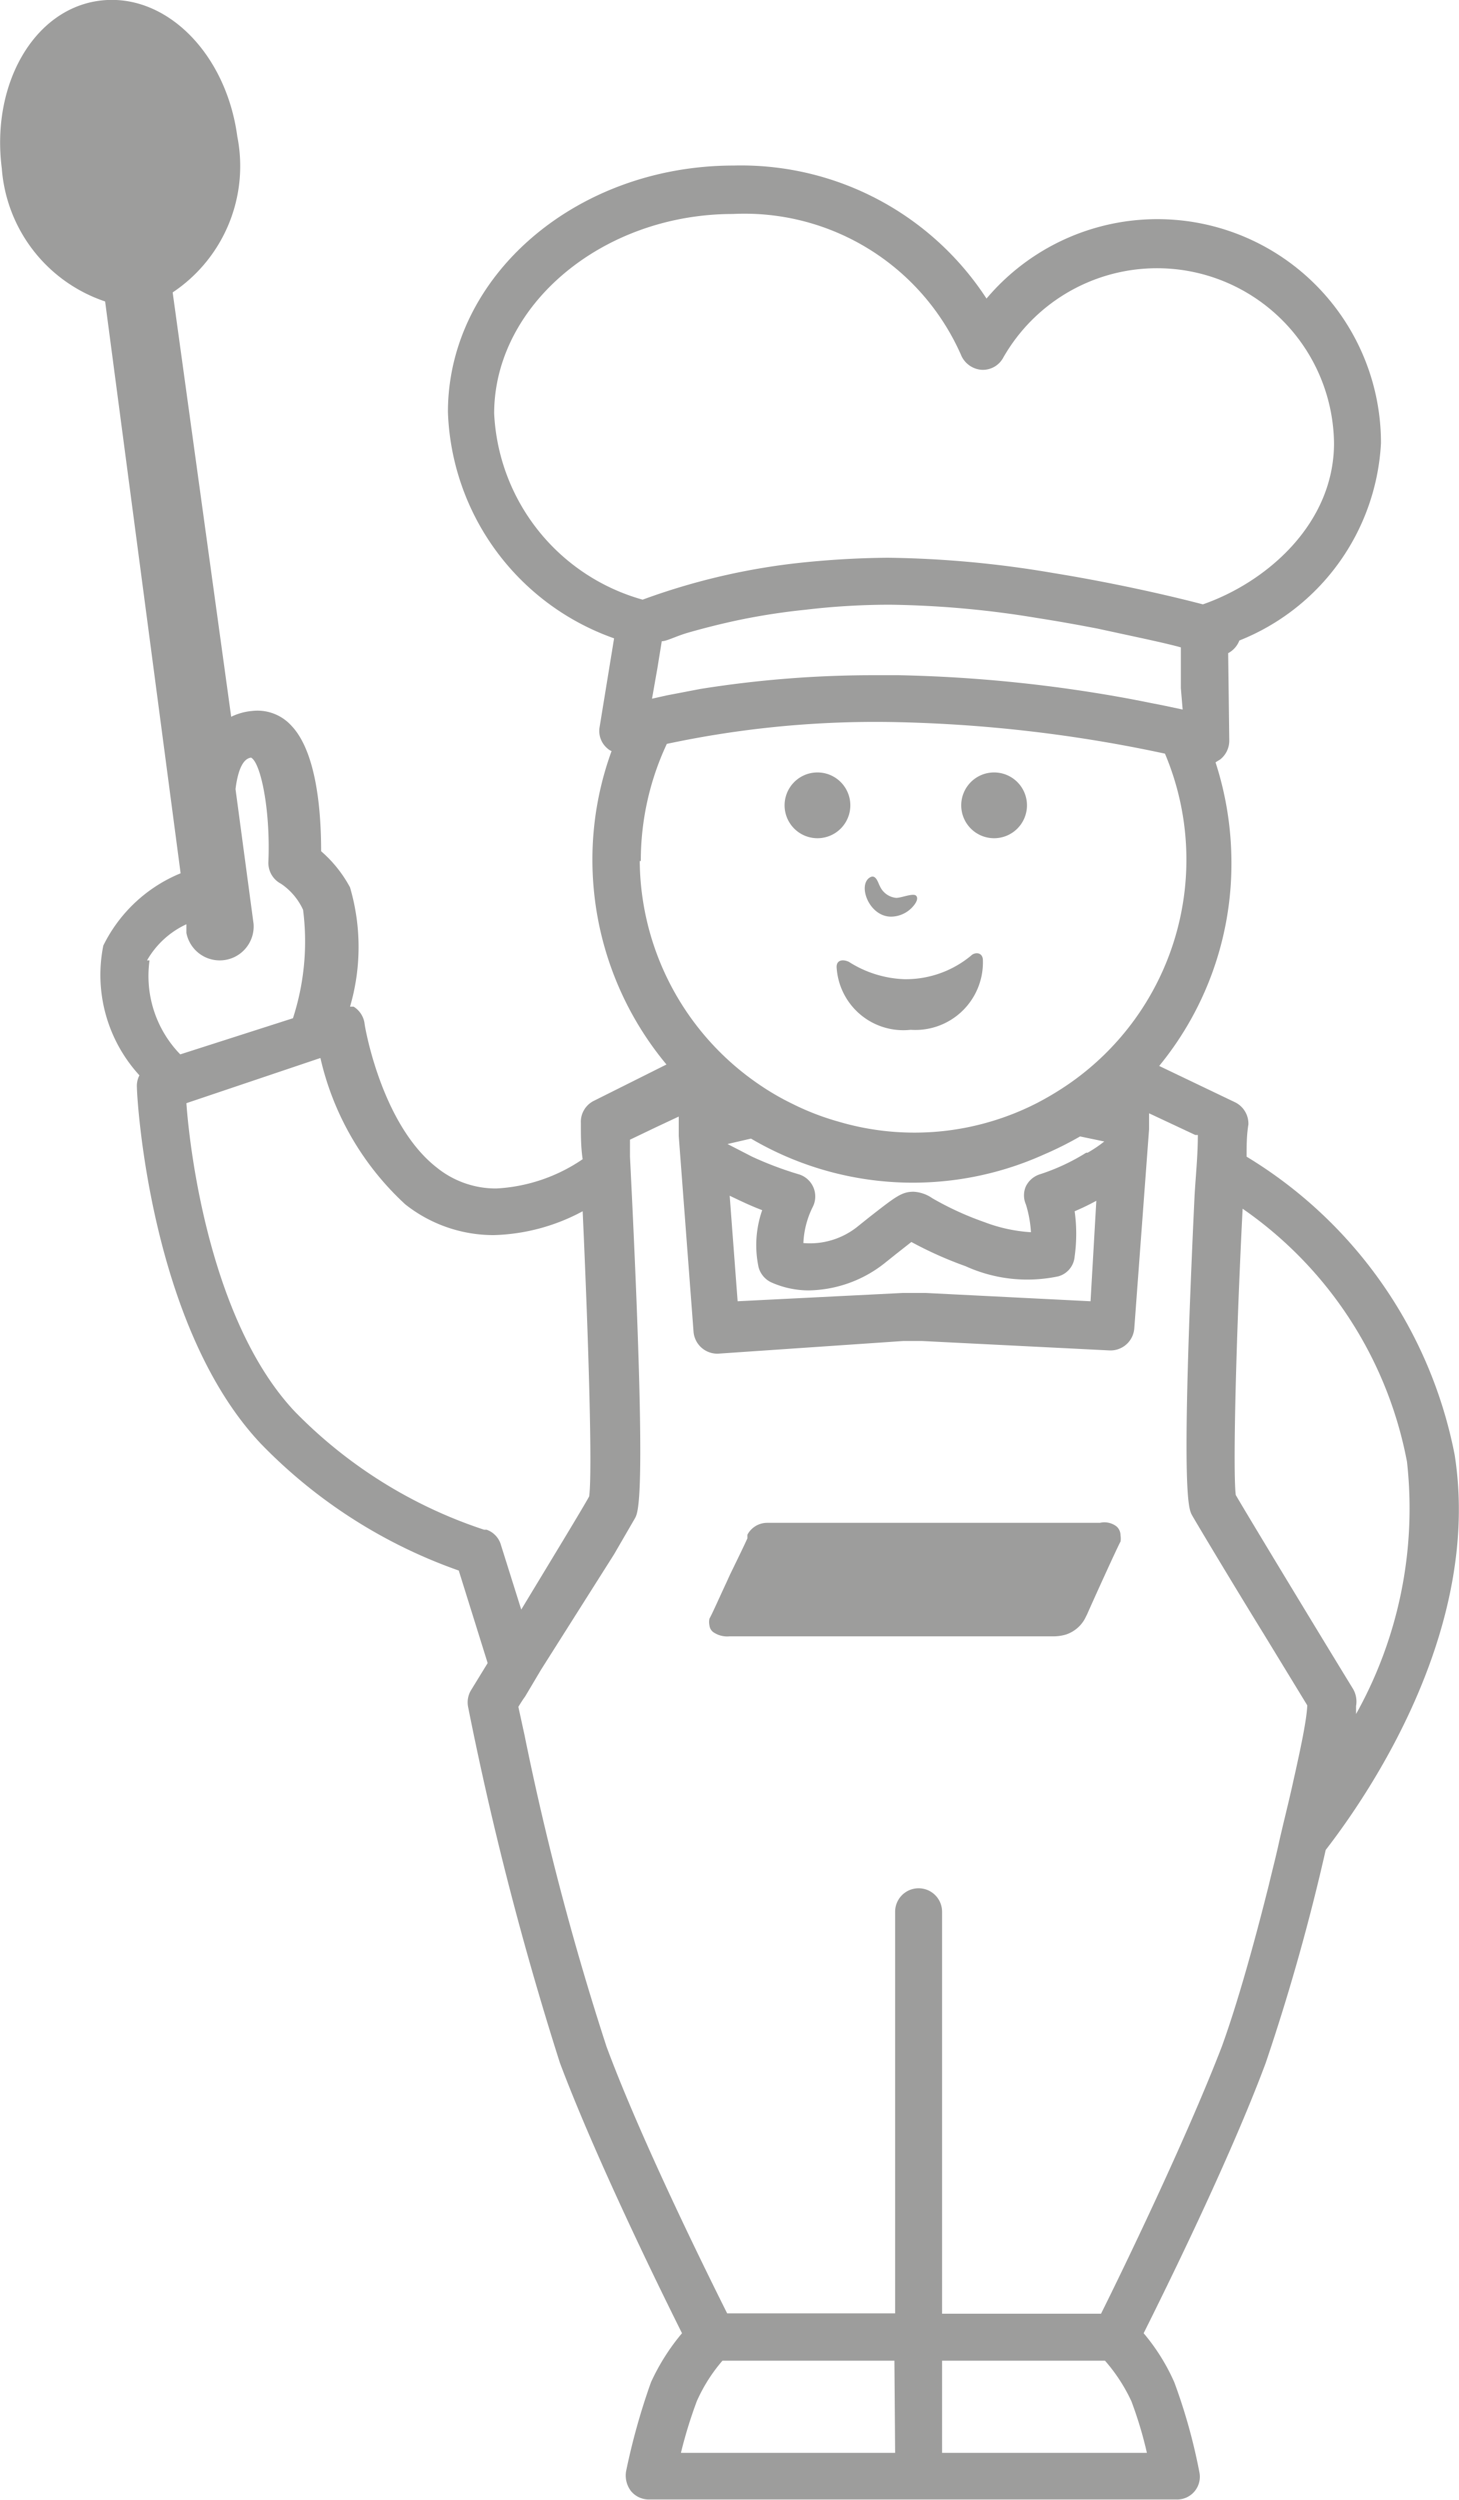 <svg xmlns="http://www.w3.org/2000/svg" viewBox="0 0 40.39 69.16"><defs><style>.cls-1{fill:#9d9d9c;}</style></defs><g id="Ebene_2" data-name="Ebene 2"><g id="Ebene_1-2" data-name="Ebene 1"><path class="cls-1" d="M40.27,40.25A12.41,12.41,0,0,0,34.51,32c0-.3,0-.59.05-.89a.66.66,0,0,0-.38-.62l-2.09-1a8.81,8.81,0,0,0,2-5.64,9,9,0,0,0-.44-2.76l.13-.08a.66.66,0,0,0,.25-.53L34,18.07a.67.67,0,0,0,.31-.35,6.23,6.23,0,0,0,3.92-5.46,6.19,6.19,0,0,0-10.92-4,8.11,8.11,0,0,0-7-3.68c-4.36,0-7.91,3.06-7.91,6.82A6.89,6.89,0,0,0,17,17.66l-.4,2.45a.63.63,0,0,0,.22.6.41.41,0,0,0,.11.07,8.75,8.75,0,0,0-.53,3,8.85,8.85,0,0,0,2.05,5.67l-2,1a.65.65,0,0,0-.37.62c0,.33,0,.67.05,1a4.67,4.67,0,0,1-2.39.81,2.6,2.6,0,0,1-1.65-.58c-1.54-1.2-2-3.94-2-4a.65.65,0,0,0-.3-.45l-.1,0a5.87,5.87,0,0,0,0-3.3,3.52,3.52,0,0,0-.8-1c0-.85-.07-2.68-.82-3.47a1.27,1.27,0,0,0-1.1-.41,1.65,1.65,0,0,0-.57.16L4.78,8.09A4.2,4.2,0,0,0,6.57,3.78c-.31-2.32-2-4-3.82-3.76s-3,2.32-2.7,4.64A4.21,4.21,0,0,0,2.91,8.34L5,24.16a4.13,4.13,0,0,0-2.14,2,4.11,4.11,0,0,0,1,3.59.63.63,0,0,0-.07.34c0,.26.35,6.59,3.43,9.85a14.17,14.17,0,0,0,5.48,3.51l.8,2.56-.46.75a.65.65,0,0,0-.08.47,90.83,90.83,0,0,0,2.54,9.84c1,2.66,2.78,6.28,3.38,7.48a5.93,5.93,0,0,0-.86,1.36,18.32,18.32,0,0,0-.69,2.47.71.71,0,0,0,.14.54.64.64,0,0,0,.5.23H32.56a.63.63,0,0,0,.64-.77,15.63,15.63,0,0,0-.69-2.47,5.6,5.6,0,0,0-.85-1.36c.6-1.2,2.39-4.82,3.38-7.48a58.93,58.93,0,0,0,1.66-5.89C38.1,49.37,41,44.91,40.27,40.25ZM13.68,11.44c0-3,3-5.52,6.61-5.52A6.55,6.55,0,0,1,26.6,9.81a.67.67,0,0,0,.56.42.64.64,0,0,0,.61-.33,4.9,4.9,0,0,1,9.16,2.36c0,2.22-1.85,3.84-3.63,4.46-.8-.21-2.37-.58-4.16-.87a29.09,29.09,0,0,0-4.57-.42,25,25,0,0,0-2.6.16,18.36,18.36,0,0,0-4.18,1A5.63,5.63,0,0,1,13.68,11.44Zm19.06,8.19-.47-.1-.91-.18a39.54,39.54,0,0,0-6.47-.67h-.6a30.43,30.43,0,0,0-4.9.38l-.94.18-.4.09.15-.85.12-.74c.14,0,.39-.14.74-.24s.84-.23,1.41-.35a18.08,18.08,0,0,1,1.82-.28,19.83,19.83,0,0,1,2.29-.14h.08a26.77,26.77,0,0,1,4.07.37c.58.09,1.13.19,1.65.29l1.25.27c.41.09.77.17,1.06.25l0,1.13Zm-15,4.19a7.61,7.61,0,0,1,.72-3.24,27.68,27.68,0,0,1,6.44-.6,39.22,39.22,0,0,1,7.35.87A7.54,7.54,0,0,1,29.57,30a8.33,8.33,0,0,1-.87.52,7.42,7.42,0,0,1-1.28.51,7.42,7.42,0,0,1-4.21,0,7.18,7.18,0,0,1-1.29-.5,7,7,0,0,1-.88-.51A7.55,7.55,0,0,1,17.71,23.82ZM21,35.06a.65.65,0,0,0,.38.43,2.55,2.55,0,0,0,1,.21,3.47,3.47,0,0,0,2.13-.77l.3-.24.42-.33a10.6,10.6,0,0,0,1.5.67,4.13,4.13,0,0,0,2.57.28.62.62,0,0,0,.45-.55,4.55,4.55,0,0,0,0-1.25,6.53,6.53,0,0,0,.6-.29L30.19,36l-4.57-.23H25L20.42,36l-.22-2.92c.27.13.58.28.9.4A2.94,2.94,0,0,0,21,35.06Zm9.07-3.17a5.74,5.74,0,0,1-1.29.6.65.65,0,0,0-.38.33.62.62,0,0,0,0,.5,3.22,3.22,0,0,1,.14.77,4.35,4.35,0,0,1-1.29-.28,8.45,8.45,0,0,1-1.44-.66,1,1,0,0,0-.52-.18c-.33,0-.5.14-1.22.7l-.3.24a2.11,2.11,0,0,1-1.53.48,2.47,2.47,0,0,1,.26-1,.64.64,0,0,0-.38-.9A9.64,9.64,0,0,1,20.82,32l-.68-.35.65-.15a8.84,8.84,0,0,0,8.11.44,9.49,9.49,0,0,0,1-.5l.67.14v0A3.65,3.65,0,0,1,30.11,31.89Zm-26-5.32a2.43,2.43,0,0,1,1.09-1l0,.24a.94.94,0,0,0,1.86-.25l-.5-3.73c.06-.48.19-.84.43-.87.27.14.54,1.46.48,2.88a.65.65,0,0,0,.35.61,1.75,1.75,0,0,1,.61.72,6.88,6.88,0,0,1-.28,3l-3.12,1A3.11,3.11,0,0,1,4.14,26.57Zm9.33,15.75a13,13,0,0,1-5.24-3.27c-2.28-2.42-2.89-7-3-8.53l3.71-1.25a7.88,7.88,0,0,0,2.35,4.05,3.94,3.94,0,0,0,2.45.85,5.48,5.48,0,0,0,2.46-.66c.17,3.73.27,7.25.18,7.89-.21.38-1.07,1.79-1.88,3.13l-.56-1.78A.63.63,0,0,0,13.47,42.32ZM24.78,67.86H18.85a12.69,12.69,0,0,1,.44-1.43A4.51,4.51,0,0,1,20,65.31h4.76Zm7,0H26.08V65.31h4.51a4.71,4.71,0,0,1,.73,1.12A10.93,10.93,0,0,1,31.75,67.86Zm4-18.48c-.11.5-.24,1-.38,1.62-.08.37-.18.75-.27,1.13-.41,1.64-.88,3.32-1.31,4.5-1,2.59-2.77,6.24-3.34,7.38h-4.4V52.89a.65.65,0,1,0-1.3,0V64H20.13c-.57-1.14-2.38-4.79-3.34-7.38A77.76,77.76,0,0,1,14.52,48l-.17-.78c.05-.08.11-.18.19-.29l.44-.74L17,43l.58-1c.1-.19.33-.62-.14-10,0-.16,0-.31,0-.47l.46-.22.25-.12.64-.3,0,.54.41,5.42a.66.66,0,0,0,.68.6L25,37.1h.53l5.18.26a.66.66,0,0,0,.69-.6l.41-5.52,0-.44,1.28.6h0l.07,0c0,.59-.06,1.14-.09,1.67-.39,8.27-.17,8.67-.07,8.85s1.13,1.9,2,3.31l1.19,1.95C36.17,47.61,36,48.4,35.78,49.38Zm1.76-2c0-.09,0-.16,0-.18a.7.7,0,0,0-.08-.47c-.81-1.32-2.89-4.75-3.25-5.37-.08-.64,0-4.18.19-7.92a11,11,0,0,1,4.55,7A11.66,11.66,0,0,1,37.54,47.42Z"/><path class="cls-1" d="M22.63,23.19a.91.91,0,1,0,0-1.82.91.91,0,1,0,0,1.82Z"/><path class="cls-1" d="M27.52,23.19a.91.91,0,1,0-.91-.91A.91.91,0,0,0,27.52,23.19Z"/><path class="cls-1" d="M23.16,26.75a1.85,1.85,0,0,0,2.05,1.74,1.87,1.87,0,0,0,2-1.92c0-.23-.22-.24-.33-.13a2.83,2.83,0,0,1-1.84.65,3.05,3.05,0,0,1-1.54-.48C23.33,26.53,23.16,26.56,23.16,26.75Z"/><path class="cls-1" d="M24.67,25.36a.82.82,0,0,0,.62-.3c.05-.06.15-.2.07-.28s-.4.06-.55.06a.55.55,0,0,1-.45-.32c-.05-.09-.11-.34-.27-.25C23.73,24.47,24.05,25.36,24.67,25.36Z"/><path class="cls-1" d="M30.45,42.13H21.23a.62.62,0,0,0-.54.33l0,.1c-.08.18-.28.59-.48,1l-.1.22c-.21.45-.4.88-.47,1a.46.46,0,0,0,0,.19.27.27,0,0,0,.1.18.68.68,0,0,0,.46.12h9a1.24,1.24,0,0,0,.31-.05.93.93,0,0,0,.52-.43l.07-.14c.13-.3.87-1.93.92-2a.55.55,0,0,0,0-.17.33.33,0,0,0-.11-.25A.55.55,0,0,0,30.45,42.13Z"/></g></g></svg>